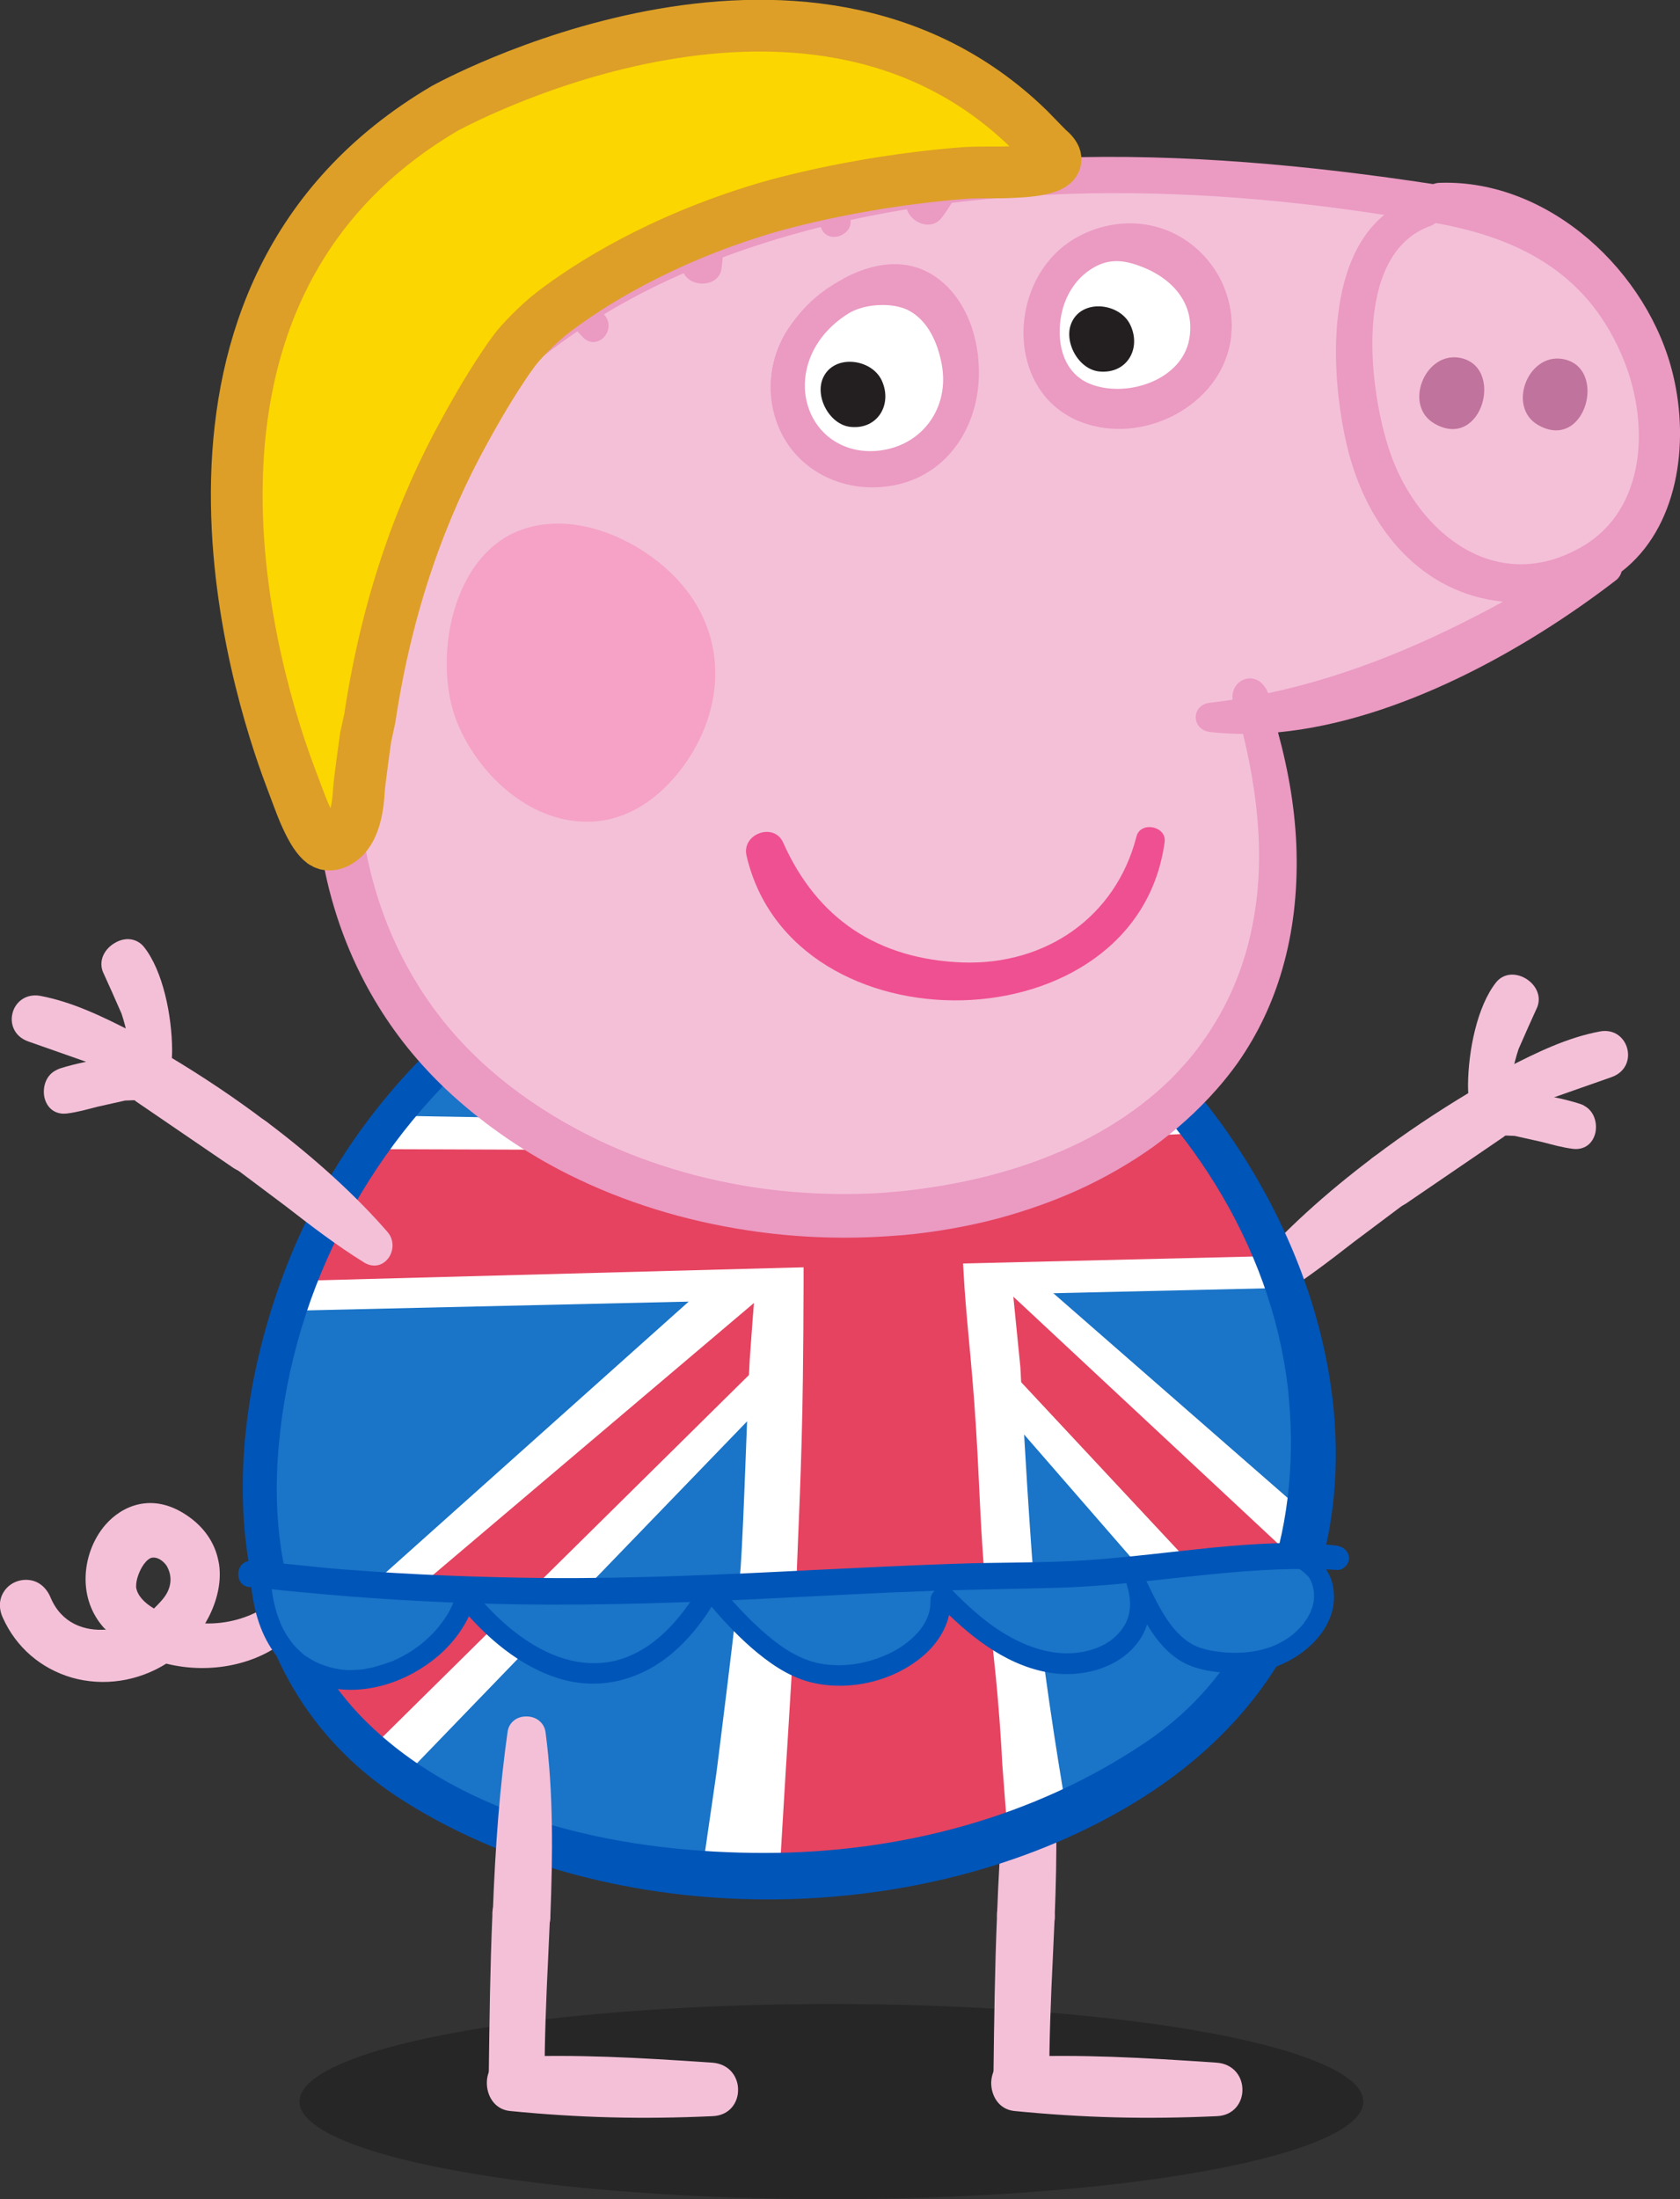 <?xml version="1.0" encoding="utf-8"?>
<!-- Generator: Adobe Illustrator 24.1.2, SVG Export Plug-In . SVG Version: 6.00 Build 0)  -->
<svg version="1.1" id="Layer_1" xmlns="http://www.w3.org/2000/svg" xmlns:xlink="http://www.w3.org/1999/xlink" x="0px" y="0px"
	 viewBox="0 0 518.3 678.4" style="enable-background:new 0 0 518.3 678.4;" xml:space="preserve">
<rect x="0" y="0" width="518.3" height="678.4" fill="#333333" stroke="none"/>
<style type="text/css">
	.st0{opacity:0.25;}
	.st1{fill:#F4C0D8;}
	.st2{fill:#1A74C7;}
	.st3{fill:#FFFFFF;}
	.st4{fill:#E54360;}
	.st5{fill:#0055B8;}
	.st6{fill:#C0739C;}
	.st7{fill:#EB9AC2;}
	.st8{fill:#F5A2C6;}
	.st9{fill:#EF5091;}
	.st10{fill:#231F20;}
	.st11{fill:#FBD600;stroke:#DD9F27;stroke-width:15.962;stroke-miterlimit:10;}
</style>
<g>
	<ellipse class="st0" cx="256.5" cy="648.3" rx="164.1" ry="30.1"/>
	<g id="Artwork_40_00000015321454136416739390000013316621132125141949_">
		<g id="Artwork_40_00000169553367310804595470000012329471314942817694_">
			<g id="Artwork_40_00000166653071137622141100000008288151662134255802_">
				<g id="Artwork_40_00000029036746855921839260000010168151112882726034_">
					<g>
						<g>
							<path class="st1" d="M423.8,356.9c-15,11.3-27.6,22.8-37.4,34.1l0,0c-2.3,2.7-1.7,6.4,0.1,8.4c1.8,2.1,4.6,2.5,7.1,1
								c8.4-5.2,16.4-11.3,24.1-17.3l14.4-10.8l2.4-1.7c4.6-4.2,3.9-9.3,1.3-12.3C433.7,355.7,428.7,353.2,423.8,356.9z"/>
							<path class="st1" d="M460.6,334.8c-2.5-0.3-5.1,0.5-7.1,2.1c-10,6-20.1,12.7-29.7,20c-1.8,1.2-3,3.1-3.4,5.3
								c-0.4,2.8,0.6,5.5,1.6,6.8c0.6,0.8,1.5,1.7,2.7,2.4c0.9,0.6,2,1,3.2,1.2c2.3,0.3,4.6-0.3,6.7-1.9c0,0,29.3-20,29.3-20
								c5.5-4.1,4.8-9.3,2.3-12.7c-0.6-0.8-1.4-1.5-2.3-2.1C463,335.3,461.8,334.9,460.6,334.8z"/>
							<path class="st1" d="M487.4,340.5c-4.7-1.5-9.7-2.4-13.5-3.1c-6.9-1.3-12.5-2.3-15.7-0.8c-2.4,1.1-3.8,3.4-3.7,6
								c0.1,3,2.2,5.9,5,7c2.1,0.8,3.8,0.7,5.2,0.7l2.6,0.1l8.5,1.9c3.1,0.8,6.2,1.7,9.5,2.1c3.4,0.4,6.1-1.5,6.9-5
								c0.6-2.9-0.3-6.5-3.3-8.2C488.5,340.9,488,340.7,487.4,340.5z"/>
							<path class="st1" d="M493.5,318.2c-10,1.9-19.1,6.3-29.2,11.5l-2.4,1.4l-6.5,4.4c-2.5,2.1-2.3,6.1-0.9,8.9c1,2,2.6,3,4.2,2.6
								c3.7-0.9,8.7-3.3,15.7-6.7c-0.1,0,19-6.7,19-6.7l3.7-1.3c4.6-1.6,5.8-5.7,4.9-8.9C501.2,320.3,498.2,317.3,493.5,318.2z"/>
							<path class="st1" d="M461.6,303c-5.9,7.4-8.6,21.2-8.7,31.6c0,7.4,1.5,11.7,4.4,12.7c1.1,0.4,2.1,0.3,3.1-0.3
								c3.1-1.8,4.5-7.9,6.1-15.6l0,0c0.5-2.7,1.2-5.4,2-7.8l3-6.8l2.8-6.2c1.4-3.8-0.9-7.2-3.7-8.8
								C467.3,299.9,463.7,300.4,461.6,303z"/>
						</g>
						<g>
							<path class="st1" d="M0.9,499.1c4.1,9.1,11.7,15.6,21.2,18.4c9.8,2.8,20.4,1.2,29.2-4.3c13.6,3.4,28.3,0.3,37.7-7.9
								c2.3-2,2.5-5.2,0.6-7.8c-1.7-2.2-4.9-3.5-7.8-1.7c-5.3,3.4-12,5.2-18.5,5c2.9-4.9,4.5-10.2,4.5-15.1c0-1.4-0.1-2.8-0.4-4.1
								c-1.1-5.7-4.5-10.7-10-14.3c-10.4-6.9-19.7-2.9-24.9,3.1c-3.8,4.4-6.1,10.5-6.1,16.7c0,5.3,1.7,10.6,5.6,15
								c0,0,0.4,0.4,0.7,0.6c-6.5,0.5-13.7-1.8-17.1-9.9v0c-1.3-3.1-3.7-5.1-6.7-5.4c-2.9-0.3-5.8,0.9-7.5,3.3
								C-0.3,493.1-0.5,496.1,0.9,499.1z M52.6,487.3c0,1.4-0.4,2.9-1.2,4.3c-0.9,1.6-2.4,3.1-3.9,4.6c-3.2-1.9-5.1-4.1-5.5-6.5
								c0-0.2,0-0.4,0-0.6c0-1.7,0.9-4.5,2.4-6.6c0.9-1.2,1.8-1.9,2.6-2c1.5-0.2,3.2,0.8,4.4,2.5C52.2,484.4,52.6,485.8,52.6,487.3z
								"/>
						</g>
						<g>
							<g>
								<path class="st1" d="M312.2,534.2c0.4-2.8,2.8-4.8,5.9-4.7c3,0,5.4,2,5.8,4.8c2.5,18.8,2.2,38.4,1.5,56.7
									c0.1,2.2-0.8,4.3-2.5,6c-1.8,1.7-4.3,2.8-6.7,2.7h0c-3,0-8.3-1.8-8.6-8.7C308.4,568.6,309.9,550.6,312.2,534.2z"/>
							</g>
							<path class="st1" d="M306.5,639.7c0.2-15.9,0.4-32.4,1.1-48.8c-0.1-2.4,0.7-4.6,2.3-6.2c2-2.1,4.8-2.8,6.6-2.8
								c3.3,0,8.4,2.4,8.9,9c0,0.2-0.6,13.3-0.6,13.3c-0.6,12.2-1.1,24.9-1.1,37.1c0,3.3-1.5,6.1-4.1,7.7c-2.7,1.6-6.3,1.6-9,0
								c-2.6-1.5-4.1-4.3-4-7.7L306.5,639.7z"/>
							<path class="st1" d="M313,634.5c20.8-0.8,39,0.2,62.4,1.8c5.3,0.4,8,4.5,7.9,8.5c0,3.7-2.6,7.8-7.9,8
								c-21.9,1-41.2,0.5-62.5-1.6c-4.8-0.5-7.2-4.8-7.1-8.9C306,637.9,308.9,634.6,313,634.5z"/>
						</g>
						<g>
							<path class="st2" d="M401.4,479.6c-5.6,22.2-17.3,42.6-36.5,57.9c-27.8,22.1-63.7,34.6-99.4,38.9
								c-43.9,5.3-91.5,0.3-130.2-21.6c-32.8-18.5-48.4-40.7-53.4-71"/>
							<path class="st2" d="M82,483.9c-1.2-6.9-1.7-14.3-1.9-22.2c-1-71,43.9-147,119.4-174.5c6.2-2.3,12.6-4.1,19.1-5.5
								c23.5-5.1,48.6-3.9,73.7,5.7C351,310.1,396.4,368,404.1,427.7c2.3,17.3,1.5,35.2-2.7,52C297.2,493.4,188.6,491.3,82,483.9z"
								/>
							<path class="st3" d="M222.5,303.4l21.2,19.9c0,0-3.4,11.8-2.2,14.7c1.3,3.3,2.6,6.9,2,7.3c-1.1,0.7-14.8,3.3-14.8,3.3
								l-34.4-29.3l-19.8-17.6l9.1-5.6l14.5-6.6l5.9-2.4L222.5,303.4z"/>
							<path class="st4" d="M223.6,312.6c4,3.9,10.4,9.7,11.1,10.3c5.1,4.9,10.4,10.4,9.9,11.5c-1,2-2,13.3-2,13.3l-5.4-2.5
								l-34.6-29.1l-21.1-17.5l4.4-2.6l13.6-6.2l18.3,17.1C217.9,306.9,222.4,311.4,223.6,312.6z"/>
							<polygon class="st3" points="127.6,545 240.1,428.5 243.6,416.2 239.6,396.5 215.4,398.9 88.6,512.3 92.5,519.7 99.2,529.9 
								113.6,543.9 122,550 							"/>
							<polygon class="st4" points="112.4,541.4 237.1,418.2 241.1,399.4 236.2,398.9 93.4,519.9 99.5,529 108.3,538.7 							"/>
							<polygon class="st3" points="403,467.1 317.6,392.5 302.3,394.5 300.8,425.1 385.4,522.4 403.9,478.5 							"/>
							<polygon class="st4" points="391.4,508.2 301.8,412.2 297.9,397.4 298.8,387.1 401.9,483.3 							"/>
							<path class="st3" d="M315.1,347.1l34.4-29.3l-28.1-16l-21.2,19.9c0,0,3.4,11.8,2.2,14.7c-1.3,3.3-2.6,6.9-2,7.3
								C301.4,344.5,315.1,347.1,315.1,347.1z"/>
							<path class="st4" d="M306.8,343.6l34.6-29.1l-11.7-6l-4.8-2.5c-0.1,0.3-1.2,1.5-1.7,2.2c-2.4,2.8-8.5,8-11.3,10.7
								c-5.7,5.4-13,12.6-12.4,13.9c1,2,2,13.3,2,13.3L306.8,343.6z"/>
							<polygon class="st3" points="391.7,397.4 91.5,404.3 116.7,344.1 261.8,346.6 369.4,340.2 							"/>
							<path class="st3" d="M327.7,550.7c0,0-7.4-43.8-9.4-71.6c-2-27.8-3.5-57.3-3.5-57.3l-8.5-85.3l-4.8-46l-54.4-13.8l-10.2,2.1
								l0.4,64.6c0,0-0.3,3.4-0.7,8.7c-1.5,17.9-4.7,58-5.3,67.3c-0.7,12.1-1.8,49.9-2.8,64.1c-0.9,11.8-7.5,63.6-7.5,63.6
								l-4.8,33.1l10.8,1.3h24.5l24.3-2.5l25.8-5.8l22.2-7.4l5.9-2.6L327.7,550.7z"/>
							<path class="st4" d="M309.2,544c0,0-0.9-20.7-3.8-42.8c-2.9-22.1-2.9-38.8-4.3-60.9c-1.4-22.1-3.1-33.5-3.9-49.1
								c-0.8-15.7-4.3-57.5-4.3-57.5l-3.1-45.4l-43.6-9.6l1.5,64.6c0,0,0.5,42.9,0,81.7c-0.3,26.4-1.6,51.2-1.8,57.7
								c-0.4,16-3.4,62.1-3.4,62.1l-2.2,36.6h11.2l23.2-2.3l25.4-5.6l11.1-3.5L309.2,544z"/>
							<polygon class="st4" points="370.9,349.5 262.8,355 115.2,354.5 96.5,395 245.5,391 387.2,387.6 							"/>
							<path class="st5" d="M124.6,555.6c64,40.4,158.7,40,223.7,1.5c107.7-63.7,65.1-204.2-24.5-260.6
								c-18.6-11.7-39.4-19.2-61-22.8c-41.5-7-77.7,13.6-90.2,20.4c-8.9,4.9-17.3,10.5-25.3,16.8c-26.9,21.3-48,50.2-60,82.6
								C66,450.8,68.3,520.1,124.6,555.6z M86,445.9c4.4-49.5,29.3-95.2,66.9-125.8c6.9-5.6,14.1-10.7,21.8-15.2
								c17.4-10.3,46-17.8,61-18.4c35.1-1.4,69.4,10.6,97.4,32.3c35.4,27.5,60.8,69.2,64.6,113.1c3.5,40.6-8.9,81.7-44,105.4
								c-34.5,23.4-76.2,34.3-117.8,34.3c-41.6,0-88.6-8.9-120.3-38C90.6,510.7,83,479,86,445.9z"/>
							<g>
								<g>
									<path class="st2" d="M395.3,479.2c24.6,3.5,12.3,37.9-20,33.3c-13.4-1.3-17.8-10.1-24.9-24.2c5.3,16.1-9.5,26.8-26.2,24.4
										c-13.4-2.3-24.4-11.4-33.2-20.6l-1.1,1c0.8,16-22.9,27.5-40.7,22.2c-11.1-3.2-23.2-16.4-29.8-24.5l-1.1,0
										c-20.8,35.5-50.9,30.9-75,1.6c-8.3,28.3-58.6,40.8-63-3.5l13.4-2.6l59.2,2.7l67.5-1l99.6-3.6l33.1-1.7l31.7-2.7
										L395.3,479.2z"/>
								</g>
								<g>
									<g>
										<path class="st5" d="M412.4,476.8c-12.7-1.5-25.5-0.6-38.2,0.6c-12.9,1.3-25.9,3-38.8,3.9c-13.6,0.9-27.3,0.6-40.9,1.1
											c-14.4,0.5-28.7,1.2-43.1,1.9c-27.6,1.4-55.1,2.7-82.7,2.5c-20.7-0.2-41.4-1-62-2.6c-9.5-0.7-19-2-28.6-2.7
											c-0.2,0-0.5,0-0.7,0c-5.2,0.1-5.2,8.2,0,8.1c2.3-0.1,4.7,0.4,6.9,0.7c5.6,0.6,11.2,1.1,16.8,1.6c19.5,1.7,39.1,2.7,58.6,3
											c27.2,0.4,54.3-0.6,81.5-2c14.2-0.7,28.5-1.5,42.7-2c14.1-0.6,28.2-0.7,42.3-1.1c25.8-0.7,51.3-6,77.1-5.8
											c3.1,0,6.1,0.1,9.2,0.3c2,0.1,3.7-1.8,3.7-3.7C416,478.3,414.3,477.1,412.4,476.8L412.4,476.8z"/>
									</g>
								</g>
								<g>
									<g>
										<path class="st5" d="M394.5,481.9c1.5,0.2,3,0.6,4.4,1.1c0.2,0.1,0.7,0.3,1.3,0.6c0.3,0.1,0.5,0.3,0.8,0.5
											c0.2,0.1,0.8,0.6,0.6,0.4c-0.5-0.4,0.8,0.7,0.4,0.3c-0.3-0.2,0,0,0.1,0.1c0.2,0.2,0.5,0.4,0.7,0.6
											c0.2,0.2,0.3,0.3,0.5,0.5c0.1,0.1,0.2,0.2,0.3,0.3c0.4,0.4-0.2-0.3,0,0c0.3,0.4,0.6,0.8,0.8,1.3c0.1,0.2,0.2,0.5,0.3,0.7
											c-0.3-0.6,0,0.1,0.1,0.3c0.2,0.5,0.3,1,0.4,1.5c0,0.2,0.1,1.1,0.1,0.3c0,0.3,0.1,0.6,0.1,0.9c0,0.5,0,1,0,1.6
											c0,0.1-0.1,0.9,0,0.5c0-0.4-0.1,0.5-0.1,0.6c-0.1,0.6-0.3,1.2-0.4,1.7c-0.1,0.3-0.2,0.5-0.3,0.8c0,0.1-0.1,0.2-0.1,0.3
											c-0.2,0.5,0.1-0.2,0,0.1c-0.5,1.1-1.1,2.2-1.8,3.2c-0.1,0.1-0.7,0.9-0.3,0.5c-0.2,0.2-0.4,0.5-0.6,0.7
											c-0.4,0.5-0.9,1-1.4,1.5c-1.2,1.2-1.8,1.7-3,2.5c-2.7,1.8-5,2.8-8.1,3.6c-3.5,0.9-7.1,1.1-10.8,0.9
											c-3.6-0.3-7.3-0.8-10.4-2.4c-7.4-4-11.2-13.2-14.9-20.6c-1.5-3-6.5-0.9-5.5,2.3c1.3,4.1,1.4,8.4-0.6,12
											c-1.9,3.4-5.1,5.9-8.8,7.3c-10.4,3.9-21.2,0.3-30.1-5.5c-5.5-3.6-10.3-8.1-14.9-12.8c-1.2-1.2-3-1-4.2,0
											c-1,0.9-1.9,1.6-2,3.1c-0.1,1.5,0,2.3-0.3,3.6c-0.5,2.3-1.7,4.5-3.2,6.3c-3.6,4.3-8.7,7.2-14.1,8.9
											c-5.7,1.8-11.9,2.3-17.8,0.9c-6.5-1.6-12.1-5.8-17-10.2c-3-2.7-5.8-5.6-8.5-8.6c-1.2-1.4-2.4-2.7-3.5-4.1
											c-0.7-0.8-1.2-1.7-2.3-1.9c-0.6-0.2-1.3-0.1-1.9-0.1c-1.1,0-2.1,0.6-2.6,1.5c-5.9,10.1-14.4,19.9-26,22.8
											c-4.5,1.1-9.4,1-13.9-0.1c-5.3-1.3-10.1-3.7-14.5-6.8c-6-4.1-11.1-9.4-15.7-14.9c-1.5-1.9-4.6-0.7-5.2,1.4
											c-0.2,0.7-0.4,1.3-0.6,2c-0.1,0.3-0.2,0.6-0.3,0.9c0.2-0.6-0.2,0.4-0.2,0.5c-0.6,1.2-1.2,2.5-2,3.6
											c-0.4,0.6-0.8,1.2-1.2,1.7c-0.2,0.3-0.4,0.5-0.6,0.8c0.4-0.5-0.3,0.3-0.4,0.5c-0.9,1.1-1.9,2.2-2.9,3.1
											c-0.9,0.9-2.3,2.1-3,2.6c-0.7,0.5-2.2,1.6-3.2,2.2c-1.2,0.7-2.4,1.4-3.7,2c-0.3,0.1-0.6,0.3-0.9,0.4
											c-0.1,0.1-1.1,0.5-0.5,0.2c-0.6,0.3-1.3,0.5-1.9,0.7c-1.3,0.5-2.6,0.8-3.9,1.2c-0.7,0.2-1.3,0.3-2,0.4
											c-0.3,0.1-0.6,0.1-0.9,0.2c-0.7,0.1,0.2,0-0.5,0.1c-1.4,0.1-2.7,0.2-4.1,0.2c-0.6,0-1.2,0-1.8-0.1c-0.3,0-0.6,0-0.9-0.1
											c-0.2,0-0.3,0-0.5-0.1c-0.5-0.1,0.7,0.1-0.1,0c-1.3-0.2-2.5-0.5-3.8-0.9c-0.6-0.2-1.1-0.4-1.7-0.6
											c-0.2-0.1-0.3-0.1-0.5-0.2c0.1,0,0.6,0.3,0,0c-0.3-0.1-0.6-0.3-0.9-0.4c-1.2-0.6-2.3-1.3-3.4-2c-0.1-0.1-0.3-0.2-0.4-0.3
											c0,0,0.4,0.3,0.1,0.1c-0.2-0.2-0.5-0.4-0.7-0.6c-0.5-0.5-1.1-1-1.6-1.5c-2-2-3.9-5-5-7.6c-1.6-3.7-2.5-7.8-2.9-11.7
											c-0.2-1.7-1.3-3.1-3.1-3.1c-1.5,0-3.3,1.4-3.1,3.1c0.8,7.8,3,15.5,7.9,21.7c3.8,4.8,9.2,8.1,15.1,9.5
											c12.2,2.9,25.3-1.6,34.6-9.5c5.4-4.6,9.5-10.6,11.6-17.4c-1.7,0.5-3.4,0.9-5.2,1.4c8.3,10.1,18.9,19.4,31.7,23.1
											c11.6,3.3,23.3,0.5,32.7-6.8c6.4-5,11.4-11.5,15.4-18.5c-0.9,0.5-1.8,1-2.6,1.5c0.4,0,0.7,0,1.1,0
											c-0.7-0.3-1.4-0.6-2.2-0.9c4.3,5.3,9,10.4,14.1,14.9c5.3,4.6,11.3,8.9,18.2,10.7c12.1,3.1,26.3-0.3,35.6-8.7
											c4.7-4.3,8-10.2,7.7-16.7c-0.3,0.7-0.6,1.4-0.9,2.1c0.4-0.3,0.8-0.7,1.1-1c-1.4,0-2.8,0-4.2,0
											c9.2,9.5,20.2,18.6,33.5,21.2c10.5,2.1,23.2-1,29.2-10.4c3.3-5.2,3.6-11.7,1.7-17.5c-1.8,0.8-3.6,1.5-5.5,2.3
											c4,7.8,7.9,16.7,15.4,21.7c3.6,2.4,7.8,3.4,12.1,3.9c4.5,0.5,8.9,0.5,13.3-0.3c11.9-2.3,25.3-13.3,22.2-26.8
											c-1.6-7-8.1-10.9-14.8-11.8c-1.5-0.2-3,0.4-3.4,1.9C392.3,479.8,393.1,481.6,394.5,481.9L394.5,481.9z"/>
									</g>
								</g>
							</g>
						</g>
						<polygon class="st1" points="294.1,373.7 334.1,359.6 363.2,339.6 387.8,301.8 394.5,265.4 389.5,222.7 421.1,212.6 
							452.1,201.3 495.4,174.7 510.9,143.8 507.9,108.9 485.3,78 455.5,61.8 402.2,56.7 332.8,53.5 260,62.9 197.7,83.3 
							144.3,120.5 115.3,170.6 103.7,225.3 107.1,266.5 122.6,304.8 150.8,338.2 196.6,363.9 245.5,374 						"/>
						<path class="st6" d="M442.6,130.7c14.8,8.5,21.9-18.3,7.3-20.4C439.3,108.9,433,125.3,442.6,130.7z"/>
						<path class="st6" d="M474.5,131.1c14.8,8.5,21.8-18.3,7.3-20.4C471.2,109.2,465,125.6,474.5,131.1z"/>
						<path class="st7" d="M442.2,56.8c-76-11.6-156.9-14.7-229.6,13.9c-35.1,13.8-65.9,37.9-86.6,69.4
							c-10.5,15.9-18.3,33.6-23,52.1c-3,11.7-4.9,23.5-5.6,35.1c-0.8,14.2,0.1,28.2,2.9,41.7c3.1,14.7,8.6,28.8,16.6,41.7
							c6,9.7,13.5,18.8,22.6,27.1c10.8,9.8,22.9,18,35.9,24.5c17.2,8.6,35.9,14.3,55,17.2c14.2,2.2,28.6,2.8,42.8,1.9
							c1.9-0.1,3.8-0.3,5.6-0.4c9.7-0.9,19.5-2.6,29-5.1c8.5-2.3,16.8-5.2,24.8-8.8c8.1-3.7,15.8-8.1,23-13.2
							c7.2-5.2,13.8-11.1,19.7-17.8c2.4-2.7,4.6-5.5,6.6-8.3c6.3-9,10.8-18.7,13.7-28.8c3.4-11.7,4.7-23.9,4.4-36.2
							c-0.3-12.3-2.4-24.7-5.7-36.8l-3-12c-0.3-0.7-0.6-1.5-1.1-2.1c-3.6-5.3-10.8-1.9-9.9,4.1l3.2,10.5c2.8,11.4,4.6,23,4.9,34.4
							c0.3,11.4-1,22.6-4.2,33.5c-2.8,9.4-7.1,18.5-13.3,27.1c-1.7,2.4-3.5,4.7-5.5,6.9c-5.4,6.2-11.7,11.5-18.5,16.1
							c-6.8,4.6-14.2,8.5-21.9,11.6c-6.7,2.8-13.7,5-20.7,6.8c-8.8,2.2-17.8,3.7-26.5,4.6c-2,0.2-3.9,0.3-5.9,0.5
							c-13.2,0.8-26.6,0.2-39.8-1.8c-19-3-37.6-8.9-54.4-18c-9.5-5.1-18.5-11.2-26.6-18.3c-9.7-8.5-17.5-18-23.6-28.4
							c-6.9-11.7-11.6-24.3-14.3-37.5c-2.5-11.9-3.4-24.3-2.9-36.8c0.4-10.5,1.9-21.1,4.2-31.5c4.5-19.8,12.7-38.6,24.2-55.3
							c19.9-28.8,50.7-48.2,82.9-60.5c63.8-24.2,138-24.1,205.5-13.6c0,0,13.1,3.2,17.8-1.5C449.6,60,442.2,56.8,442.2,56.8z"/>
						<path class="st7" d="M429,140c-6.5-18.5-12.2-61.5,12.3-70.3c0.6-0.2,1.1-0.5,1.6-0.9c26.8,4.8,47.8,16.2,58.3,42.9
							c7.6,19.3,6.6,45.3-12.9,56.8C461.8,184.1,437.6,164.5,429,140z M427.3,66.1c-18.8,15-16.6,50.7-11.8,71.2
							c6.3,26.7,23.9,45.9,48.2,48.3c-23,12.6-46.9,22.8-72.3,28.2l-10.9,2c-2.4,0.4-4.8,0.7-7.3,1c-5.8,0.7-5.7,8.3,0.1,9
							c3.4,0.4,6.9,0.6,10.4,0.6l10.7-0.5c37.3-3.6,76.3-25.5,104-46.8c1.1-0.8,1.6-1.8,1.9-2.8c17.3-13.4,21-39.2,15.9-60.5
							C508.7,84,478,55.2,444.1,56.4c-0.7,0-1.4,0.2-2,0.4c0,0-3.1,1-7.4,3.7C430.4,63.3,427.3,66.1,427.3,66.1z"/>
						<path class="st8" d="M143.4,179.9c-6.7,13.3-7.2,30.9-2.4,42.9c6.8,16.7,23.5,32,42.5,30.6c12-0.9,21.7-8.8,28.3-18.4
							c12.2-17.9,12.3-39.9-2.7-56.1c-11.3-12.2-31.2-21.4-47.9-15.6C153.1,166.1,147.2,172.3,143.4,179.9z"/>
						<path class="st3" d="M319.5,96.1c-4.3,16.2,3.3,28.2,20,32.7c16.7,4.5,36.8-4.2,41.1-20.3c4.3-16.2-7.7-30.5-24.4-35
							C339.5,68.9,323.9,79.9,319.5,96.1z"/>
						<path class="st3" d="M235.2,111.2c-4.3,16.2,5.6,28.2,22.8,32.9c17.1,4.6,37.5-5.7,41.9-21.8c4.3-16.2-5.9-32.6-23.1-37.2
							C259.7,80.4,239.6,95,235.2,111.2z"/>
						<path class="st3" d="M286.9,111.3c-3.2-6.7-14.6-8.1-18-0.9c-2.8,5.8,1.9,14.7,8.5,15.3C285.9,126.5,290.4,118.6,286.9,111.3z
							"/>
						<path class="st3" d="M363.7,95.3c-3.2-6.7-14.6-8.1-18-0.9c-2.8,5.8,1.9,14.7,8.5,15.3C362.7,110.5,367.2,102.6,363.7,95.3z"
							/>
						<path class="st1" d="M310.1,103.7c3.1,23,26.9,37.8,44.4,34.7c11.6-2.1,21.4-9.3,25.4-18.2c4.9-10.9,2.7-23.6,2.7-23.6
							c-1.8-14.4-23.1-32.8-37.6-30.5C330.5,68.4,307,80.7,310.1,103.7z M330.9,74c5.3-3.3,11.3-5.1,17.2-5.2
							c6.8-0.1,13.6,2,19.4,6.5c9.7,7.6,14.7,20.4,11.5,32.4c-4.8,18.4-27,29.1-45,22.6C309.8,121.7,310.5,86.8,330.9,74z"/>
						<path class="st1" d="M232.3,118.4c0.8,10.5,11.4,45.9,45.6,36c34.2-9.9,27.8-47.8,27.8-47.8c-2.7-16.7-19.2-38.2-44.5-26.4
							C235.8,92,231.5,107.9,232.3,118.4z M244,100.1c2.9-4.1,6.6-7.8,10.7-10.7c3.6-2.6,7.6-4.8,11.8-6.2
							c7.9-2.7,16.4-2.6,23.6,3.2c8.4,6.7,12,18,12,28.4c0,16.6-9.7,32-26.7,35c-17.7,3.1-34.4-7.4-37.2-25.5
							C236.8,115.7,238.9,107.1,244,100.1z"/>
						<path class="st7" d="M244,100.1c-5.1,7-7.2,15.6-5.9,24.2c2.8,18.1,19.5,28.6,37.2,25.5c17.1-3,26.8-18.4,26.7-35
							c0-10.4-3.6-21.7-12-28.4c-7.3-5.8-15.7-5.9-23.6-3.2c-4.1,1.4-8.1,3.6-11.8,6.2C250.5,92.3,246.9,96,244,100.1z M254.3,103.1
							c2.1-2.5,4.6-4.6,7.3-6.3c4.8-3.1,13.7-3.7,18.8-1c6,3.2,8.9,10.1,10.1,16.4c2.6,13.4-5.8,25.2-19.2,26.8
							c-11.8,1.4-21.6-6.1-22.9-17.9C247.8,114.4,250.1,108.1,254.3,103.1z"/>
						<path class="st7" d="M330.9,74c-20.4,12.7-21,47.7,3.2,56.4c18,6.5,40.2-4.2,45-22.6c3.1-12.1-1.8-24.9-11.5-32.4
							c-5.8-4.5-12.6-6.6-19.4-6.5C342.2,69,336.2,70.7,330.9,74z M335.9,83.5c5.1-3.6,9.7-3.6,15.3-1.6c10,3.5,17.7,11.4,15.7,22.7
							c-2.3,12.9-19.8,18.4-30.9,13.7c-8.4-3.6-10.2-13.4-8.5-21.5C328.6,91.5,331.5,86.6,335.9,83.5z"/>
						<path class="st9" d="M241.6,259.9c10.5,23.6,29.3,36,55.3,37c25.6,0.9,47.3-13.9,53.7-38.8c1.2-4.9,9.4-3.3,8.7,1.7
							c-8.7,63.5-114.9,65.2-129,4.1C228.8,257.2,238.8,253.6,241.6,259.9z"/>
						<path class="st7" d="M300.1,47.7c-2.3,7-5.3,14.1-9.8,19.7c-3.9,4.8-12.5-0.4-10.4-6.1c1.5-4.1,3.4-8,5.1-11.8L300.1,47.7z"/>
						<path class="st7" d="M257.7,53.5c1.4,4.6,3,9.2,4.5,13.6l0,0c1.7,5.1-6.4,8.5-8.7,3.6c-2.2-4.7-4.3-9.5-6.2-14.4l11.1-2.8"/>
						<path class="st7" d="M222.3,64.4c0.9,6.3,1.1,12.6,0.3,18.5c-0.9,6.2-11,6-12.1,0c-0.2-1.1-0.4-2.1-0.5-3.2
							c-0.2-3.5-0.5-7.2-0.8-10.9L222.3,64.4z"/>
						<path class="st7" d="M176.5,84.1c3.3,4.6,6.7,9,10.1,13.2l0,0c3.8,4.7-2.5,11.2-6.8,6.7c-4-4.2-8-8.7-11.7-13.4L176.5,84.1z"
							/>
						<path class="st7" d="M221.8,79.7c32.9-12.5,68.6-18.5,104.7-19.9c26.6-6.5,22.7-7.9,1.9-11.1c-39.6,1.2-78.9,7.5-115.9,22.1
							c-22.9,9-43.9,22.4-61.6,39.4c-17.7,24.6-8.9,20.8,8.8,6.4C177.6,100.3,199.3,88.3,221.8,79.7z"/>
						<g>
							<path class="st1" d="M82.2,346c15,11.3,27.6,22.8,37.4,34.1l0,0c2.3,2.7,1.7,6.4-0.1,8.4c-1.8,2.1-4.6,2.5-7.1,1
								c-8.4-5.2-16.4-11.3-24.1-17.3l-14.4-10.8l-2.4-1.7c-4.6-4.2-3.9-9.3-1.3-12.3C72.3,344.8,77.3,342.3,82.2,346z"/>
							<path class="st1" d="M45.3,323.9c2.5-0.3,5.1,0.5,7.1,2.1c10,6,20.1,12.7,29.7,20c1.8,1.2,3,3.1,3.4,5.3
								c0.4,2.8-0.6,5.5-1.6,6.8c-0.6,0.8-1.5,1.7-2.7,2.4c-0.9,0.6-2,1-3.2,1.2c-2.3,0.3-4.6-0.3-6.7-1.9c0,0-29.3-20-29.3-20
								c-5.5-4.1-4.8-9.3-2.3-12.7c0.6-0.8,1.4-1.5,2.3-2.1C43,324.4,44.1,324,45.3,323.9z"/>
							<path class="st1" d="M18.5,329.6c4.7-1.5,9.7-2.4,13.5-3.1c6.9-1.3,12.5-2.3,15.7-0.8c2.4,1.1,3.8,3.4,3.7,6
								c-0.1,3-2.2,5.9-5,7c-2.1,0.8-3.8,0.7-5.2,0.7l-2.6,0.1l-8.5,1.9c-3.1,0.8-6.2,1.7-9.5,2.1c-3.4,0.4-6.1-1.5-6.9-5
								c-0.6-2.9,0.3-6.5,3.3-8.2C17.5,330,18,329.8,18.5,329.6z"/>
							<path class="st1" d="M12.4,307.2c10,1.9,19.1,6.3,29.2,11.5l2.4,1.4l6.5,4.4c2.5,2.1,2.3,6.1,0.9,8.9c-1,2-2.6,3-4.2,2.6
								c-3.7-0.9-8.7-3.3-15.7-6.7c0.1,0-19-6.7-19-6.7l-3.7-1.3c-4.6-1.6-5.8-5.7-4.9-8.9C4.7,309.3,7.8,306.4,12.4,307.2z"/>
							<path class="st1" d="M44.4,292.1c5.9,7.4,8.6,21.2,8.7,31.6c0,7.4-1.5,11.7-4.4,12.7c-1.1,0.4-2.1,0.3-3.1-0.3
								c-3.1-1.8-4.5-7.9-6.1-15.6l0,0c-0.5-2.7-1.2-5.4-2-7.8l-3-6.8l-2.8-6.2c-1.4-3.8,0.9-7.2,3.7-8.8
								C38.7,288.9,42.3,289.5,44.4,292.1z"/>
						</g>
						<path class="st10" d="M272,117.3c-3.2-6.7-14.6-8.1-18-0.9c-2.8,5.8,1.9,14.7,8.5,15.3C270.9,132.5,275.4,124.6,272,117.3z"/>
						<path class="st10" d="M348.7,100.2c-3.2-6.7-14.6-8.1-18-0.9c-2.8,5.8,1.9,14.7,8.5,15.3C347.7,115.4,352.2,107.5,348.7,100.2
							z"/>
						<path class="st11" d="M114.1,221.5c5.4-36,16.3-65.2,29.2-88.5c1.9-3.5,6.6-12,11.9-19.9c1.1-1.7,2.3-3.4,3.5-5
							c1.5-2.1,7.1-8.1,12.1-11.9c10.5-8,32.1-22,64.6-31.8c0,0,26.3-8.2,61.7-11c1.1-0.1,3.7-0.2,6.2-0.2c1.6,0,7,0,8.5-0.1
							c8.3-0.3,18.1-1.6,11.9-6.9c-0.6-0.5-5.7-5.8-6.4-6.5c-69.7-67.7-180.2-6.2-180.2-6.2C40.1,90.7,79.3,212.3,89.5,239.4
							c1.3,3.5,3.7,9.9,4.2,11c2.1,4.9,3.8,7.6,5.3,9c2.9,2.9,6.7-0.5,7.5-1.4c3.2-3.6,4-9.9,4.2-13.9c0.1-2.3,2.1-16.6,2.1-16.6
							L114.1,221.5z"/>
						<g>
							<g>
								<path class="st1" d="M156.6,534.2c0.4-2.8,2.8-4.8,5.9-4.7c3,0,5.4,2,5.8,4.8c2.5,18.8,2.2,38.4,1.5,56.7
									c0.1,2.2-0.8,4.3-2.5,6c-1.8,1.7-4.4,2.8-6.7,2.7l0,0c-3,0-8.3-1.8-8.6-8.7C152.8,568.6,154.3,550.6,156.6,534.2z"/>
							</g>
							<path class="st1" d="M150.8,639.4c0.2-15.9,0.4-32.2,1.1-48.5c-0.1-2.4,0.7-4.6,2.3-6.2c2-2.1,4.8-2.8,6.6-2.8
								c3.3,0,8.4,2.4,8.9,9c0,0.2-0.6,13.3-0.6,13.3c-0.6,12.2-1.1,24.9-1.1,37.1c0,3.3-1.5,6.1-4.1,7.7c-2.7,1.6-6.3,1.6-9,0
								c-2.6-1.5-4.1-4.3-4-7.7L150.8,639.4z"/>
							<path class="st1" d="M157.4,634.5L157.4,634.5c20.8-0.8,39,0.2,62.4,1.8c5.3,0.4,8,4.5,7.9,8.5c0,3.7-2.5,7.8-7.9,8
								c-21.9,1-41.2,0.5-62.5-1.6c-4.8-0.5-7.2-4.8-7.1-8.9C150.3,637.9,153.3,634.6,157.4,634.5z"/>
						</g>
					</g>
				</g>
			</g>
		</g>
	</g>
</g>
</svg>
